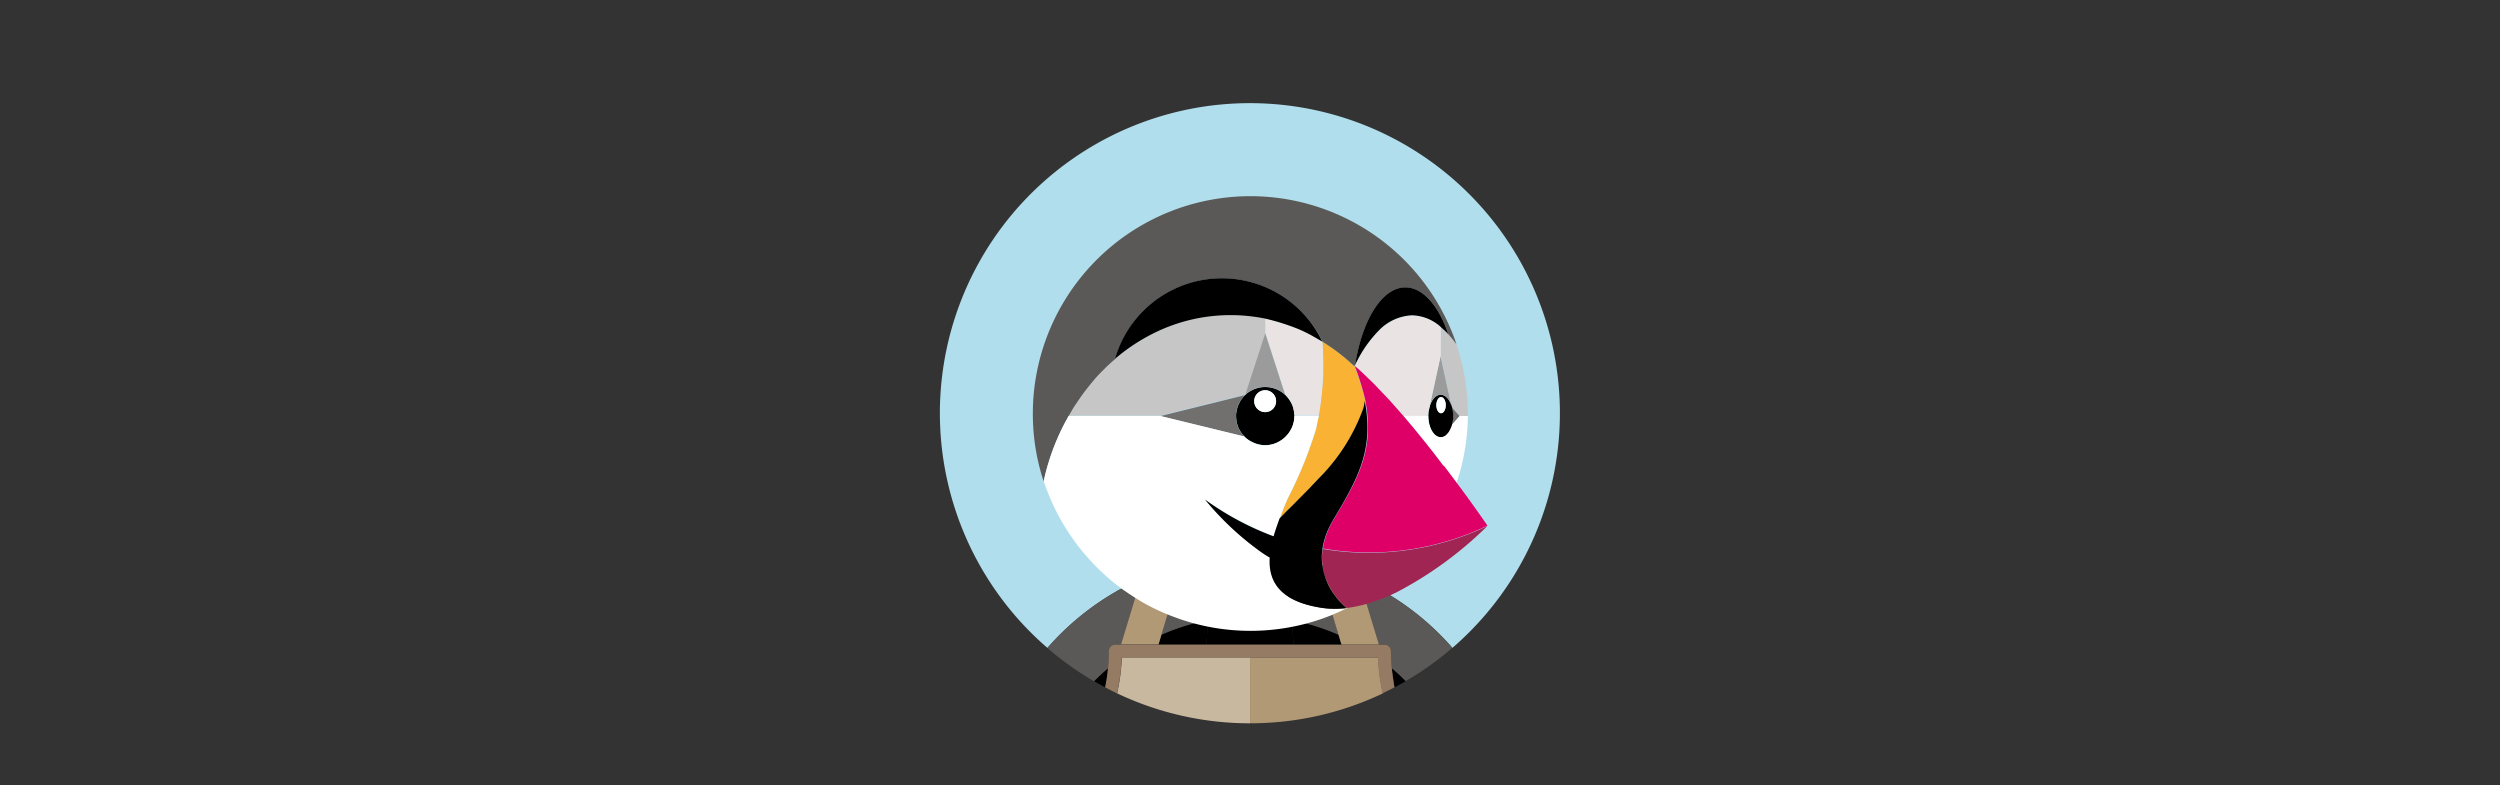 <svg xmlns="http://www.w3.org/2000/svg" width="242" height="76" viewBox="0 0 242 76"><rect x="0" y="0" width="242" height="76" fill="#333333" stroke="none"/><defs><style>.a{fill:#b0deec;}.b{fill:#5b5957;}.c{fill:#b19975;}.d{fill:#c8b89f;}.e{fill:#826c57;}.f{fill:#957b63;}.g{fill:none;}.h{fill:#fff;}.i{fill:#c7c6c7;}.j{fill:#71706f;}.k{fill:#9c9b9b;}.l{fill:#e9e4e3;}.m{fill:#f9b233;}.n{fill:#a12553;}.o{fill:#df0067;}</style></defs><g transform="translate(-400 -372)"><g transform="translate(478.683 369.985)"><path class="a" d="M31.76,58.053c.479-.214.97-.4,1.449-.592.555-.2,1.109-.4,1.676-.58.706-.214,1.412-.4,2.13-.555a29,29,0,0,1,2.937-.454c-.555,1.739-1.172,3.479-1.827,5.193.025.328.038.668.05,1.008a21.388,21.388,0,0,1,8.268,0c.013-.34.025-.668.05-1.008-.668-1.727-1.273-3.453-1.827-5.193a29,29,0,0,1,2.937.454c.718.151,1.424.34,2.13.555.567.176,1.122.365,1.676.58.492.189.97.378,1.449.592a25.946,25.946,0,0,1,9.049,6.68,30.009,30.009,0,1,0-39.2,0A26.1,26.1,0,0,1,31.76,58.053Z"></path><path class="b" d="M178.817,367.8a21.254,21.254,0,0,1,4.449-1.4c-.013-.34-.025-.668-.05-1.008.668-1.727,1.273-3.453,1.827-5.193a28.994,28.994,0,0,0-2.937.454c-.718.151-1.424.34-2.13.555-.567.176-1.122.366-1.676.58l2.193.529Z" transform="translate(-145.078 -304.315)"></path><path class="b" d="M100.773,386.159c.05-.555.088-1.122.088-1.689a.619.619,0,0,1,.618-.618h.542l1.928-6.352a25.946,25.946,0,0,0-9.049,6.68,29.468,29.468,0,0,0,4.525,3.226A17.96,17.96,0,0,1,100.773,386.159Z" transform="translate(-72.19 -319.435)"></path><path class="b" d="M334.2,377.4l1.928,6.352h.542a.619.619,0,0,1,.618.618c0,.567.038,1.134.088,1.689.466.391.907.807,1.336,1.235a29.463,29.463,0,0,0,4.525-3.226A26.064,26.064,0,0,0,334.2,377.4Z" transform="translate(-281.33 -319.347)"></path><path class="b" d="M273.75,362.217l2.193-.529c-.555-.2-1.109-.4-1.676-.58-.706-.214-1.412-.4-2.13-.555a29,29,0,0,0-2.937-.454c.555,1.739,1.172,3.479,1.827,5.193-.025.328-.038.668-.05,1.008a21.253,21.253,0,0,1,4.449,1.4Z" transform="translate(-224.522 -304.228)"></path><path d="M221.047,408.835h4.222a18.041,18.041,0,0,1-.1-2.332,21.387,21.387,0,0,0-8.268,0,16.118,16.118,0,0,1-.1,2.332Z" transform="translate(-178.726 -344.43)"></path><path d="M130.8,447.435c.353.2.706.4,1.059.592a14.871,14.871,0,0,0,.277-1.827C131.682,446.591,131.229,447.007,130.8,447.435Z" transform="translate(-103.565 -379.476)"></path><path d="M180.2,411.632h4.625a18.041,18.041,0,0,0,.1-2.332,21.252,21.252,0,0,0-4.449,1.4Z" transform="translate(-146.739 -347.227)"></path><path d="M359.4,446.2a17.252,17.252,0,0,0,.277,1.827c.353-.189.706-.391,1.059-.592A17.794,17.794,0,0,0,359.4,446.2Z" transform="translate(-303.354 -379.476)"></path><path d="M287.873,411.719l-.277-.92a21.253,21.253,0,0,0-4.449-1.4,16.118,16.118,0,0,0,.1,2.332h4.625Z" transform="translate(-236.704 -347.314)"></path><path class="c" d="M155.03,379.644l.277-.92,1.664-5.5-2.193-.529c-.492.189-.97.378-1.449.592l-1.928,6.352h3.63Z" transform="translate(-121.569 -315.24)"></path><path class="c" d="M306.964,378.724l.277.92h3.63l-1.928-6.352c-.479-.214-.97-.4-1.449-.592l-2.193.529Z" transform="translate(-256.072 -315.24)"></path><path class="d" d="M151.9,437.738a.276.276,0,0,1,.063-.038h-.05A.046.046,0,0,0,151.9,437.738Z" transform="translate(-122.006 -372.047)"></path><path class="d" d="M161.268,437.7H148.917c-.025.013-.038.025-.063.038a18.373,18.373,0,0,1-.454,3.441,29.955,29.955,0,0,0,12.868,2.9Z" transform="translate(-118.947 -372.047)"></path><path class="c" d="M348.65,437.7h-.05c.025.013.038.025.063.038A.046.046,0,0,1,348.65,437.7Z" transform="translate(-293.915 -372.047)"></path><path class="c" d="M262.851,437.7H250.5v6.377a29.871,29.871,0,0,0,12.868-2.9,18.374,18.374,0,0,1-.454-3.441C262.889,437.725,262.876,437.713,262.851,437.7Z" transform="translate(-208.179 -372.047)"></path><rect class="e" height="0.618" transform="translate(42.321 65.022)"></rect><path class="f" d="M166.953,430.206c-.05-.555-.088-1.122-.088-1.689a.619.619,0,0,0-.618-.618H140.183a.619.619,0,0,0-.618.618c0,.567-.038,1.134-.088,1.689a17.241,17.241,0,0,1-.277,1.827c.378.2.756.391,1.147.58a18.373,18.373,0,0,0,.454-3.441v-.038h24.8v.038a18.372,18.372,0,0,0,.454,3.441c.391-.189.769-.378,1.147-.58C167.116,431.429,167.016,430.824,166.953,430.206Z" transform="translate(-110.906 -363.483)"></path><g transform="translate(21.299 21.011)"><path class="g" d="M330.6,214h0a23.774,23.774,0,0,1,1.021,3.3c-.013.076-.013.164-.025.239-.025.126-.038.227-.063.328a4.623,4.623,0,0,0,.088-.529A21.757,21.757,0,0,0,330.6,214Z" transform="translate(-299.482 -197.553)"></path><path class="g" d="M399.65,267.8c-.013.013-.038.013-.05.025C399.613,267.813,399.625,267.813,399.65,267.8Z" transform="translate(-359.786 -244.572)"></path><path class="g" d="M401.063,266.6l-.063.063Z" transform="translate(-361.01 -243.523)"></path><path class="g" d="M308.28,196.775a17.734,17.734,0,0,0-2.18-1.575h0A16.825,16.825,0,0,1,308.28,196.775Z" transform="translate(-278.07 -181.122)"></path><path class="g" d="M378.7,264.8c0,.013.013.013.013.025A.044.044,0,0,0,378.7,264.8Z" transform="translate(-341.52 -241.95)"></path><path class="g" d="M388.8,277.3c.025.025.038.05.063.076A.334.334,0,0,1,388.8,277.3Z" transform="translate(-350.347 -252.875)"></path><path class="g" d="M337.563,245a1.808,1.808,0,0,1-.063.227C337.525,245.164,337.538,245.088,337.563,245Z" transform="translate(-305.513 -224.646)"></path><path class="g" d="M308.22,326.744a7.969,7.969,0,0,0-.92,2.168,8.207,8.207,0,0,1,.92-2.168c.151-.252.3-.5.441-.744-.139.239-.277.479-.441.744Z" transform="translate(-279.119 -295.437)"></path><path class="g" d="M330.6,212.764c.025-.05.05-.1.076-.164h-.013a.635.635,0,0,1-.063.164c.176.151.366.315.542.479C330.966,213.079,330.789,212.928,330.6,212.764Z" transform="translate(-299.482 -196.329)"></path><path class="g" d="M283.4,245.2Z" transform="translate(-258.231 -224.82)"></path><path class="g" d="M281.6,241.2Z" transform="translate(-256.658 -221.324)"></path><path class="g" d="M297.088,189.95c-.038-.025-.076-.038-.088-.05C297.013,189.913,297.05,189.925,297.088,189.95Z" transform="translate(-270.117 -176.49)"></path><path class="g" d="M298.026,190.476a1.108,1.108,0,0,1-.126-.076A1.108,1.108,0,0,0,298.026,190.476Z" transform="translate(-270.904 -176.927)"></path><path class="g" d="M306.7,210.2v0Z" transform="translate(-278.595 -194.232)"></path><path class="g" d="M282.6,243.1Z" transform="translate(-257.532 -222.985)"></path><path class="g" d="M398.5,289.9l.113.151Z" transform="translate(-358.825 -263.887)"></path><path class="g" d="M306.438,217.7q0,.473-.038.945C306.425,218.33,306.425,218.015,306.438,217.7Z" transform="translate(-278.332 -200.786)"></path><path class="g" d="M284,247.3Z" transform="translate(-258.755 -226.656)"></path><path class="g" d="M301.155,192.278c-.113-.063-.391-.227-.655-.378C300.765,192.039,301.042,192.2,301.155,192.278Z" transform="translate(-273.176 -178.238)"></path><path class="g" d="M299.089,191.1a1.375,1.375,0,0,0-.189-.1A1.375,1.375,0,0,1,299.089,191.1Z" transform="translate(-271.778 -177.451)"></path><path class="g" d="M305.925,195.013h0A.044.044,0,0,0,305.9,195,.044.044,0,0,1,305.925,195.013Z" transform="translate(-277.895 -180.947)"></path><path class="g" d="M406.4,251.764v-.088A.206.206,0,0,1,406.4,251.764Z" transform="translate(-365.729 -230.414)"></path><path class="g" d="M367.4,251.4c.025.038.063.063.088.1h.013l-.1-.1Z" transform="translate(-331.644 -230.239)"></path><path class="g" d="M334.9,217.7c.4.365.794.744,1.172,1.122C335.694,218.444,335.3,218.065,334.9,217.7Z" transform="translate(-303.24 -200.786)"></path><path class="g" d="M396.9,235.9a.589.589,0,0,1,.214.038A.64.64,0,0,0,396.9,235.9Z" transform="translate(-357.426 -216.692)"></path><path class="g" d="M387.525,247.7a.237.237,0,0,1-.025.1A.237.237,0,0,0,387.525,247.7Z" transform="translate(-349.211 -227.005)"></path><path class="g" d="M399.1,236.4a1.374,1.374,0,0,1,.139.076A.3.3,0,0,0,399.1,236.4Z" transform="translate(-359.349 -217.129)"></path><path class="g" d="M402.8,239.4c.013.025.038.038.05.063A.221.221,0,0,1,402.8,239.4Z" transform="translate(-362.583 -219.751)"></path><path class="g" d="M406.234,248.638V248.6a.024.024,0,0,0,0,.038Z" transform="translate(-365.576 -227.792)"></path><path class="g" d="M406.113,255.713V255.7h0a.1.1,0,0,1-.013.05A.046.046,0,0,0,406.113,255.713Z" transform="translate(-365.467 -233.997)"></path><path class="g" d="M390.7,239.463a.126.126,0,0,1,.05-.063A.221.221,0,0,0,390.7,239.463Z" transform="translate(-352.008 -219.751)"></path><path class="g" d="M395.2,235.938a.64.64,0,0,1,.214-.038A.588.588,0,0,0,395.2,235.938Z" transform="translate(-355.941 -216.692)"></path><path class="g" d="M349.055,231.38c-.189-.189-.378-.391-.555-.58C348.676,231,348.865,231.191,349.055,231.38Z" transform="translate(-315.126 -212.235)"></path><path class="g" d="M389.384,183.761h0v2.785l-1.071,4.89a.046.046,0,0,1-.013.038c0-.013,0-.013.013-.025h0l1.071-4.89v-2.8Z" transform="translate(-349.91 -171.12)"></path><path class="g" d="M358.79,241.728l-.29-.328Z" transform="translate(-323.866 -221.499)"></path><path class="g" d="M405.4,244.8l.038.113h0l-.038-.113Z" transform="translate(-364.855 -224.471)"></path><path class="g" d="M387.3,251.763h0v0Z" transform="translate(-349.036 -230.501)"></path><path class="g" d="M393.5,236.476a1.372,1.372,0,0,0,.139-.076A.514.514,0,0,0,393.5,236.476Z" transform="translate(-354.455 -217.129)"></path><path class="g" d="M391.8,237.439a1.511,1.511,0,0,1,.151-.139A1.511,1.511,0,0,0,391.8,237.439Z" transform="translate(-352.969 -217.916)"></path><path class="g" d="M405,258.9h0a2.829,2.829,0,0,1-.1.3,2.829,2.829,0,0,0,.1-.3Z" transform="translate(-364.418 -236.794)"></path><path class="g" d="M115.4,243.5a1.142,1.142,0,0,1,.139-.2A1.924,1.924,0,0,1,115.4,243.5Z" transform="translate(-111.405 -223.16)"></path><path class="g" d="M400.8,237.3a1.511,1.511,0,0,1,.151.139A1.511,1.511,0,0,0,400.8,237.3Z" transform="translate(-360.835 -217.916)"></path><path class="g" d="M122.2,234.388c.025-.025.038-.063.063-.088C122.238,234.325,122.225,234.363,122.2,234.388Z" transform="translate(-117.348 -215.294)"></path><path class="g" d="M284.5,251.925h0v0Z" transform="translate(-259.192 -230.676)"></path><path class="g" d="M104.051,263.9c-.05.113-.1.214-.151.328C103.95,264.127,104,264.013,104.051,263.9Z" transform="translate(-101.354 -241.164)"></path><path class="g" d="M99.725,276.1c-.013.013-.013.038-.025.05C99.713,276.138,99.713,276.113,99.725,276.1Z" transform="translate(-97.683 -251.826)"></path><path class="g" d="M402.8,189.461Z" transform="translate(-362.583 -176.102)"></path><path class="g" d="M146.9,208.3Z" transform="translate(-138.935 -192.571)"></path><path class="g" d="M137.6,215.776a2.329,2.329,0,0,0,.176-.176Z" transform="translate(-130.807 -198.951)"></path><path class="g" d="M129.2,224.714a2.634,2.634,0,0,0,.176-.214C129.326,224.563,129.263,224.639,129.2,224.714Z" transform="translate(-123.465 -206.729)"></path><path class="g" d="M397.971,210.89,396.9,206Z" transform="translate(-357.426 -190.561)"></path><path class="g" d="M257.063,274.113c-.025,0-.038-.013-.063-.013C257.025,274.1,257.038,274.113,257.063,274.113Z" transform="translate(-235.158 -250.078)"></path><path class="g" d="M259.363,274.513a.545.545,0,0,1-.063-.013A.545.545,0,0,0,259.363,274.513Z" transform="translate(-237.168 -250.428)"></path><path class="g" d="M108.9,253.7a3.393,3.393,0,0,1-.2.365C108.776,253.939,108.839,253.813,108.9,253.7Z" transform="translate(-105.549 -232.249)"></path><path class="g" d="M251.1,271.8Z" transform="translate(-230.002 -248.068)"></path><path class="g" d="M255.038,273.513c-.013,0-.025-.013-.038-.013A.046.046,0,0,0,255.038,273.513Z" transform="translate(-233.41 -249.554)"></path><path class="g" d="M253.025,272.713c-.013,0-.013-.013-.025-.013C253.013,272.713,253.013,272.713,253.025,272.713Z" transform="translate(-231.663 -248.854)"></path><path class="g" d="M241.3,260.7Z" transform="translate(-221.437 -238.367)"></path><path class="g" d="M240.213,247.2c0,.025-.013.038-.013.063A.094.094,0,0,1,240.213,247.2Z" transform="translate(-220.476 -226.568)"></path><path class="g" d="M242.561,241.2Z" transform="translate(-222.534 -221.324)"></path><path class="g" d="M250,233.4Z" transform="translate(-229.041 -214.508)"></path><path class="g" d="M240.713,245.1c0,.013-.013.025-.013.038A.046.046,0,0,0,240.713,245.1Z" transform="translate(-220.913 -224.733)"></path><path class="g" d="M241.513,243.1c0,.013-.013.013-.013.025C241.513,243.113,241.513,243.113,241.513,243.1Z" transform="translate(-221.612 -222.985)"></path><path class="g" d="M266.413,230.3h0Z" transform="translate(-243.374 -211.798)"></path><path class="g" d="M270.561,231.5Z" transform="translate(-247.005 -212.847)"></path><path class="g" d="M253.713,231.4H253.7C253.7,231.413,253.7,231.413,253.713,231.4Z" transform="translate(-232.274 -212.76)"></path><path class="g" d="M257.813,230.2H257.8C257.8,230.213,257.8,230.2,257.813,230.2Z" transform="translate(-235.858 -211.711)"></path><path class="g" d="M284.3,249.6Z" transform="translate(-259.018 -228.666)"></path><path class="g" d="M262.2,179.226v0Z" transform="translate(-239.703 -167.051)"></path><path class="g" d="M262.2,177.976v0Z" transform="translate(-239.703 -166.002)"></path><path class="g" d="M262.2,177.513v0Z" transform="translate(-239.703 -165.653)"></path><path class="g" d="M262.2,181.09v0Z" transform="translate(-239.703 -168.537)"></path><path class="g" d="M402.8,264.2a.964.964,0,0,1-.1.139C402.738,264.288,402.763,264.25,402.8,264.2Z" transform="translate(-362.495 -241.426)"></path><path class="g" d="M239.813,249.4a.546.546,0,0,1-.013.063A.114.114,0,0,1,239.813,249.4Z" transform="translate(-220.126 -228.491)"></path><path class="g" d="M240.1,256.6Z" transform="translate(-220.388 -234.784)"></path><path class="g" d="M404,261.9a1.5,1.5,0,0,1-.1.2C403.938,262.026,403.963,261.963,404,261.9Z" transform="translate(-363.544 -239.416)"></path><path class="b" d="M316.677,391.44a4.042,4.042,0,0,1-.277-.34c.1.126.189.239.277.34Z" transform="translate(-287.072 -352.332)"></path><path class="c" d="M319.293,394.581a.039.039,0,0,0,.013.025l-.013-.025a6.1,6.1,0,0,1-.693-.681h0A6.1,6.1,0,0,0,319.293,394.581Z" transform="translate(-288.995 -354.779)"></path><path class="h" d="M396.9,183.8Z" transform="translate(-357.426 -171.159)"></path><path class="h" d="M406.5,252.334Z" transform="translate(-365.816 -231.047)"></path><path class="i" d="M398.425,185.476h0c0-.013-.013-.013-.013-.025h0a10,10,0,0,0-.769-.945h0l-.013-.013h0c-.126-.126-.239-.252-.365-.365a1.261,1.261,0,0,0-.139-.126c-.076-.076-.151-.139-.227-.2h0v2.8l1.071,4.89h0l.038.113.744.832.013-.013h.769v-.214h0a20.838,20.838,0,0,0-1.071-6.6h0C398.45,185.564,398.438,185.527,398.425,185.476Z" transform="translate(-357.426 -171.159)"></path><path class="i" d="M406.5,252.3Z" transform="translate(-365.816 -231.026)"></path><path class="j" d="M405.676,246.153v.038h0a3.321,3.321,0,0,1,.025.353v.164a3.321,3.321,0,0,1-.025.353h0v.038a2.925,2.925,0,0,1-.063.353h0l.731-.819-.744-.832h0A1.454,1.454,0,0,1,405.676,246.153Z" transform="translate(-365.03 -225.345)"></path><path d="M389.857,238.446c0-.013.013-.025.013-.05a3.1,3.1,0,0,0,.025-.353v-.151a3.1,3.1,0,0,0-.025-.353.046.046,0,0,0-.013-.038,3.152,3.152,0,0,0-.063-.366l-.038-.113a2.54,2.54,0,0,0-.277-.618.126.126,0,0,0-.05-.063.883.883,0,0,0-.1-.126,1.514,1.514,0,0,0-.151-.139c-.025-.013-.038-.025-.063-.038a1.371,1.371,0,0,1-.139-.076c-.025-.013-.038-.013-.063-.025a.64.64,0,0,0-.214-.038.589.589,0,0,0-.214.038c-.025.013-.038.013-.063.025a1.375,1.375,0,0,0-.139.076c-.025.013-.038.025-.063.038a1.514,1.514,0,0,0-.151.139,1.105,1.105,0,0,0-.1.126.275.275,0,0,1-.05.063,2.138,2.138,0,0,0-.277.618c0,.013,0,.013-.013.025l-.076.34a.238.238,0,0,1-.025.1c-.013.126-.025.265-.025.4v.063h0c0,1.147.542,2.067,1.21,2.067a.736.736,0,0,0,.328-.076c.013-.013.038-.013.05-.025a.763.763,0,0,0,.126-.088c.025-.013.038-.038.063-.063a1.938,1.938,0,0,0,.151-.164,1.32,1.32,0,0,0,.1-.139.254.254,0,0,0,.05-.1c.038-.063.063-.126.1-.2l.038-.076c.038-.1.063-.2.1-.3C389.819,238.685,389.844,238.559,389.857,238.446Zm-1.134-.756c-.252,0-.454-.353-.454-.781s.2-.781.454-.781.454.353.454.781S388.975,237.69,388.723,237.69Z" transform="translate(-349.211 -216.692)"></path><path class="h" d="M394.054,237.8c-.252,0-.454.353-.454.781s.2.781.454.781.454-.353.454-.781S394.306,237.8,394.054,237.8Z" transform="translate(-354.542 -218.353)"></path><path class="k" d="M388.4,210.89h0a2.54,2.54,0,0,1,.277-.618.126.126,0,0,1,.05-.063.884.884,0,0,1,.1-.126,1.509,1.509,0,0,1,.151-.139c.025-.013.038-.025.063-.038a1.372,1.372,0,0,0,.139-.076c.025-.013.038-.013.063-.025a.64.64,0,0,1,.214-.038.588.588,0,0,1,.214.038c.025.013.038.013.063.025a1.371,1.371,0,0,1,.139.076c.025.013.038.025.063.038a1.5,1.5,0,0,1,.151.139,1.1,1.1,0,0,1,.1.126c.013.025.038.038.05.063a2.136,2.136,0,0,1,.277.618h0L389.446,206l-1.046,4.89Z" transform="translate(-349.997 -190.561)"></path><path d="M245.346,232.848a2.073,2.073,0,0,0-.025-.29h0a2.142,2.142,0,0,0-.05-.277v-.013L245.2,232h0a1.5,1.5,0,0,0-.1-.252h0a1.437,1.437,0,0,0-.126-.239h0a3.156,3.156,0,0,0-.5-.643,2.715,2.715,0,0,0-.882-.567h-.013a3.33,3.33,0,0,0-.5-.151h-.013a2.551,2.551,0,0,0-.542-.05,2.434,2.434,0,0,0-.529.05h-.013a2.8,2.8,0,0,0-.492.151h-.013a3.257,3.257,0,0,0-.466.239h0a2.472,2.472,0,0,0-.4.315v.013h-.013a2.893,2.893,0,0,0-.517.655v.013l-.113.227c0,.013-.013.013-.013.025a1.683,1.683,0,0,0-.088.227c0,.013-.013.025-.013.038-.025.076-.038.139-.063.214,0,.025-.013.038-.013.063-.013.076-.025.151-.038.214a.545.545,0,0,1-.013.063,2.231,2.231,0,0,0-.013.29,3.764,3.764,0,0,0,.05.542v.013a2.947,2.947,0,0,0,.151.5v.013a2.75,2.75,0,0,0,.58.882,2.53,2.53,0,0,0,.655.5h0c.076.038.151.076.239.113.013,0,.013.013.025.013a1.683,1.683,0,0,0,.227.088c.013,0,.025.013.038.013.076.025.139.038.214.063.025,0,.038.013.063.013.076.013.151.025.214.038a.546.546,0,0,1,.063.013,2.231,2.231,0,0,0,.29.013,2.669,2.669,0,0,0,1.1-.227,3.55,3.55,0,0,0,.479-.265,2.973,2.973,0,0,0,.769-.769,3.55,3.55,0,0,0,.265-.479,2.89,2.89,0,0,0,.227-1.1v-.025h0v-.013Zm-2.823-.328a1.059,1.059,0,1,1,1.059-1.059A1.057,1.057,0,0,1,242.523,232.52Z" transform="translate(-220.039 -211.623)"></path><path class="h" d="M254.759,232.5a1.059,1.059,0,1,0,1.059,1.059A1.057,1.057,0,0,0,254.759,232.5Z" transform="translate(-232.274 -213.721)"></path><path class="i" d="M128.352,182.426h0l.013-.013h0l1.954-5.961V175.04a16.32,16.32,0,0,0-3.34-.34q-.567,0-1.134.038c-.05,0-.113.013-.164.013a16.629,16.629,0,0,0-5.659,1.475,17.73,17.73,0,0,0-4.222,2.71h0c-.34.29-.668.6-1,.907a2.329,2.329,0,0,0-.176.176c-.3.3-.592.618-.882.945a2.643,2.643,0,0,0-.176.214c-.277.34-.555.681-.819,1.033-.025.025-.038.063-.063.088-.252.34-.492.693-.718,1.046-.05.063-.088.139-.139.2-.189.29-.353.592-.529.895h8.873Z" transform="translate(-107.821 -163.206)"></path><path class="l" d="M267.82,184.2c.013-.227.038-.466.05-.693l.038-.945v-.945c-.013-.63-.025-1.26-.076-1.891h0a.044.044,0,0,0-.025-.013c-.013,0-.013-.013-.025-.013-.113-.063-.4-.227-.655-.378a.012.012,0,0,1-.013-.013,1.379,1.379,0,0,0-.189-.1h0a1.1,1.1,0,0,1-.126-.076c-.013,0-.013-.013-.025-.013-.038-.025-.076-.038-.088-.05-.4-.214-.819-.4-1.248-.592a22.894,22.894,0,0,0-3.138-.983v1.412l1.928,5.961h0a2.772,2.772,0,0,1,.5.643h0a2.188,2.188,0,0,1,.126.239h0a2.1,2.1,0,0,1,.1.252h0l.076.265v.013a2.132,2.132,0,0,1,.05.277h0c.013.1.013.189.025.29h0l.013.013h2.369a22.95,22.95,0,0,0,.34-2.622C267.808,184.255,267.82,184.23,267.82,184.2Z" transform="translate(-239.79 -165.653)"></path><path class="m" d="M330.6,214Z" transform="translate(-299.482 -197.553)"></path><path class="m" d="M274.737,210.866c.542-.529,1.046-1.046,1.525-1.55.29-.3.567-.592.832-.882a18.345,18.345,0,0,0,4.3-6.73c.025-.063.038-.139.063-.227a.046.046,0,0,1,.013-.038c.025-.1.038-.2.063-.328.013-.088.013-.164.025-.239a23.1,23.1,0,0,0-1.021-3.289v.013l-.013-.013a1.625,1.625,0,0,1-.214-.2l-.681-.6a17.734,17.734,0,0,0-2.18-1.575h0q.057.945.076,1.891v.945q0,.473-.038.945c-.013.227-.025.466-.05.693a.16.16,0,0,1-.013.076,26.164,26.164,0,0,1-.34,2.622l-.277,1.311a41.018,41.018,0,0,1-2.722,6.68c-.252.58-.5,1.172-.718,1.777-.025.05-.038.113-.063.164.3-.315.567-.592.769-.794C274.3,211.294,274.523,211.08,274.737,210.866Z" transform="translate(-249.404 -181.122)"></path><path class="k" d="M246.8,194.649h0a3.166,3.166,0,0,1,.4-.315h0a2.7,2.7,0,0,1,.466-.239h.013a3.663,3.663,0,0,1,.492-.151h.013a2.511,2.511,0,0,1,.529-.05,2.551,2.551,0,0,1,.542.05h.013a3.331,3.331,0,0,1,.5.151h.013a2.94,2.94,0,0,1,.882.567h0l-1.928-5.961Z" transform="translate(-226.244 -175.441)"></path><path class="j" d="M189.124,239.288a3.331,3.331,0,0,1-.151-.5v-.013a2.63,2.63,0,0,1-.05-.542,2.136,2.136,0,0,1,.013-.29.547.547,0,0,1,.013-.063c.013-.076.025-.151.038-.214,0-.025.013-.038.013-.063a1.064,1.064,0,0,1,.063-.214c0-.013.013-.025.013-.038a1.685,1.685,0,0,1,.088-.227c0-.013.013-.013.013-.025l.113-.227v-.013a2.892,2.892,0,0,1,.517-.655h0l-8.192,2.029H181.6l8.117,1.979a3.107,3.107,0,0,1-.592-.92Z" transform="translate(-169.261 -216.955)"></path><path class="l" d="M337.871,184.276a.237.237,0,0,1,.025-.1l.076-.34a.046.046,0,0,1,.013-.038l1.071-4.89v-2.785A4.393,4.393,0,0,0,336.271,175a4.833,4.833,0,0,0-3.239,1.512,12.56,12.56,0,0,0-2.256,3.239c-.025.05-.05.1-.076.164.176.151.365.315.542.479.4.366.794.744,1.172,1.122.176.176.353.353.529.542s.378.378.555.58c.24.252.479.5.706.756a3.585,3.585,0,0,1,.29.328c.277.315.555.618.832.945h0c.05.05.076.088.088.1h2.407V184.7C337.846,184.541,337.846,184.4,337.871,184.276Z" transform="translate(-299.57 -163.468)"></path><path class="l" d="M330.6,214Z" transform="translate(-299.482 -197.553)"></path><path class="b" d="M85.717,107.824c.013-.013.013-.038.025-.05.151-.4.328-.807.5-1.2.05-.113.1-.214.151-.328.151-.315.3-.618.466-.92a3.4,3.4,0,0,1,.2-.365c.038-.063.076-.139.113-.2.176-.3.34-.6.529-.895a1.142,1.142,0,0,1,.139-.2c.227-.353.466-.706.718-1.046.025-.025.038-.063.063-.088.265-.353.542-.693.819-1.033a2.641,2.641,0,0,0,.176-.214c.277-.328.58-.643.882-.945a2.33,2.33,0,0,0,.176-.176c.315-.315.655-.618,1-.907h0a10.745,10.745,0,0,1,15.956-6.213,11,11,0,0,1,4.033,4.386c0,.013.013.013.013.025.025.05.05.088.076.139h0a18.744,18.744,0,0,1,2.18,1.575q.34.284.681.6a1.622,1.622,0,0,1,.214.2V99.96h0l.076-.151c.693-4.348,2.609-7.474,4.865-7.474,1.7,0,3.214,1.777,4.146,4.512l.013.025h0a11.9,11.9,0,0,1,.769.945h0c0,.013.013.013.013.025h0c.013.038.025.076.038.126h0l-.05-.164a21.055,21.055,0,0,0-41,6.743,20.813,20.813,0,0,0,1.046,6.554v-.013c.139-.618.29-1.235.479-1.84C85.376,108.757,85.54,108.291,85.717,107.824Z" transform="translate(-83.7 -83.5)"></path><path class="h" d="M373.57,252.213l-.731.819h0a1.7,1.7,0,0,1-.1.3l-.038.076a1.5,1.5,0,0,1-.1.2c-.013.038-.038.063-.05.1a.961.961,0,0,1-.1.139,1.933,1.933,0,0,1-.151.164l-.063.063a.763.763,0,0,1-.126.088c-.013.013-.038.013-.05.025a.735.735,0,0,1-.328.076c-.668,0-1.21-.933-1.21-2.067H368.1c.454.517.895,1.046,1.323,1.575,0,.013.013.013.013.025.429.517.844,1.046,1.26,1.563.025.025.038.05.063.076.391.5.781,1.008,1.16,1.512l.113.151c.4.529.807,1.071,1.21,1.613a.012.012,0,0,0,.013.013,21.033,21.033,0,0,0,1.109-6.516h-.794Z" transform="translate(-332.256 -230.938)"></path><path d="M156.706,150.117c.05,0,.113-.013.164-.013q.567-.038,1.134-.038a17.152,17.152,0,0,1,3.34.34v0a21.268,21.268,0,0,1,3.138.983c.429.176.844.378,1.248.592.013.013.05.025.088.05.013,0,.013.013.025.013.038.025.076.038.126.076h0c.063.038.113.063.189.1a.012.012,0,0,1,.013.013c.265.151.542.315.655.378a.039.039,0,0,0,.025.013.044.044,0,0,0,.025.013h0c-.025-.05-.05-.088-.076-.139,0-.013-.013-.013-.013-.025A10.765,10.765,0,0,0,146.8,154.3a18.131,18.131,0,0,1,4.222-2.71A16.628,16.628,0,0,1,156.706,150.117Z" transform="translate(-138.847 -138.56)"></path><line class="g" y2="0.126" transform="translate(22.497 12.377)"></line><path d="M333.456,157.71A4.778,4.778,0,0,1,336.7,156.2a4.325,4.325,0,0,1,2.785,1.122v.013h0c.076.063.151.139.227.2a1.261,1.261,0,0,1,.139.126c.126.113.239.239.365.365h0l.013.013h0l-.013-.025c-.933-2.735-2.445-4.512-4.147-4.512-2.256,0-4.172,3.126-4.865,7.474h.013A11.948,11.948,0,0,1,333.456,157.71Z" transform="translate(-300.007 -144.678)"></path><path class="h" d="M104.477,271.522c.189.076.391.139.58.214a21.031,21.031,0,0,0,14.822-.34c.126-.05.252-.113.378-.164.2-.088.416-.176.618-.277.176-.088.365-.164.542-.252-.038,0-.088.013-.126.013h0a8.9,8.9,0,0,1-2.243-.013c-4.336-.618-5.293-2.71-5.155-4.89a9.381,9.381,0,0,1-.958-.618,28.305,28.305,0,0,1-5.306-4.991,28.33,28.33,0,0,0,6.4,3.466c.088.038.164.063.239.088.176-.618.391-1.21.58-1.727h0c.025-.063.038-.113.063-.164q.321-.907.718-1.777a41.957,41.957,0,0,0,2.722-6.68l.277-1.311h-2.369v.025a2.669,2.669,0,0,1-.227,1.1,3.55,3.55,0,0,1-.265.479,2.973,2.973,0,0,1-.769.769,3.551,3.551,0,0,1-.479.265,2.89,2.89,0,0,1-1.1.227,2.136,2.136,0,0,1-.29-.013.545.545,0,0,1-.063-.013c-.076-.013-.151-.025-.214-.038-.025,0-.038-.013-.063-.013a1.064,1.064,0,0,1-.214-.063c-.013,0-.025-.013-.038-.013a1.682,1.682,0,0,1-.227-.088c-.013,0-.013-.013-.025-.013-.076-.038-.164-.076-.239-.113h0a3.236,3.236,0,0,1-.655-.5l-8.117-1.979H94.42c-.038.063-.076.126-.113.2a3.4,3.4,0,0,1-.2.366c-.164.3-.315.618-.466.92-.05.113-.1.214-.151.328-.176.391-.353.794-.5,1.2-.013.013-.013.038-.025.05-.176.466-.34.933-.479,1.412a18.794,18.794,0,0,0-.479,1.84,21.221,21.221,0,0,0,7.65,10.486c.1.076.214.139.315.214.6.416,1.223.807,1.865,1.172A20.142,20.142,0,0,0,104.477,271.522Z" transform="translate(-90.954 -230.851)"></path><path class="n" d="M305.841,339.018a6.06,6.06,0,0,0-.063.655,5.3,5.3,0,0,0,.076,1.109,5.724,5.724,0,0,0,.151.668,4.708,4.708,0,0,0,.34.895,6.342,6.342,0,0,0,.416.769l.151.227a3.162,3.162,0,0,0,.227.3c.1.126.189.239.277.34a6.1,6.1,0,0,0,.693.681.039.039,0,0,0,.013.025c0,.013.013.025.013.05h0c.038,0,.088-.013.126-.013a13.819,13.819,0,0,0,2.823-.706c.479-.176.945-.353,1.412-.567.139-.063.277-.139.428-.2a36.626,36.626,0,0,0,8.86-6.453A26.72,26.72,0,0,1,305.841,339.018Z" transform="translate(-277.786 -304.876)"></path><path class="o" d="M318.1,223.3c-.378-.5-.769-1.008-1.16-1.512-.025-.025-.038-.05-.063-.076-.416-.529-.832-1.046-1.26-1.563,0-.013-.013-.013-.013-.025-.441-.529-.882-1.059-1.323-1.575-.025-.038-.063-.063-.088-.1l-.832-.945-.29-.328c-.227-.252-.466-.5-.706-.756-.189-.189-.378-.391-.555-.58s-.353-.366-.529-.542c-.391-.378-.781-.756-1.172-1.122-.176-.164-.353-.315-.542-.479h0a24.326,24.326,0,0,1,1.034,3.34c.05.3.1.58.139.87.529,3.945-.731,6.516-2.748,9.906-.139.239-.29.492-.441.744a7.968,7.968,0,0,0-.92,2.168,4.427,4.427,0,0,0-.126.668,26.525,26.525,0,0,0,15.918-2.218s-1.185-1.752-2.974-4.147c-.4-.542-.807-1.071-1.21-1.613A.245.245,0,0,1,318.1,223.3Z" transform="translate(-278.42 -197.29)"></path><path d="M229.537,260.6a6.1,6.1,0,0,1-.693-.681,4.037,4.037,0,0,1-.277-.34l-.227-.3-.151-.227a5.522,5.522,0,0,1-.416-.769,8.263,8.263,0,0,1-.34-.895,5.72,5.72,0,0,1-.151-.668,6.3,6.3,0,0,1-.076-1.109,5.763,5.763,0,0,1,.063-.655c.025-.214.076-.441.126-.668a8.207,8.207,0,0,1,.92-2.168v-.013c.151-.252.3-.492.441-.731,2-3.39,3.277-5.961,2.748-9.906-.038-.277-.088-.567-.139-.87-.025.2-.063.378-.088.529a.046.046,0,0,1-.013.038,1.8,1.8,0,0,1-.063.227,18.345,18.345,0,0,1-4.3,6.73c-.265.29-.555.58-.832.882-.479.5-1,1.008-1.525,1.55-.214.214-.428.428-.655.643-.2.2-.466.479-.769.794h0c-.189.517-.4,1.109-.58,1.727-.076-.025-.164-.063-.239-.088a27.976,27.976,0,0,1-6.4-3.466,28.3,28.3,0,0,0,5.306,4.991,9.389,9.389,0,0,0,.958.618c-.139,2.18.819,4.26,5.155,4.89a8.9,8.9,0,0,0,2.243.013.1.1,0,0,1-.013-.05Z" transform="translate(-199.238 -220.8)"></path></g></g><rect class="g" width="242" height="76" transform="translate(400 372)"></rect></g></svg>